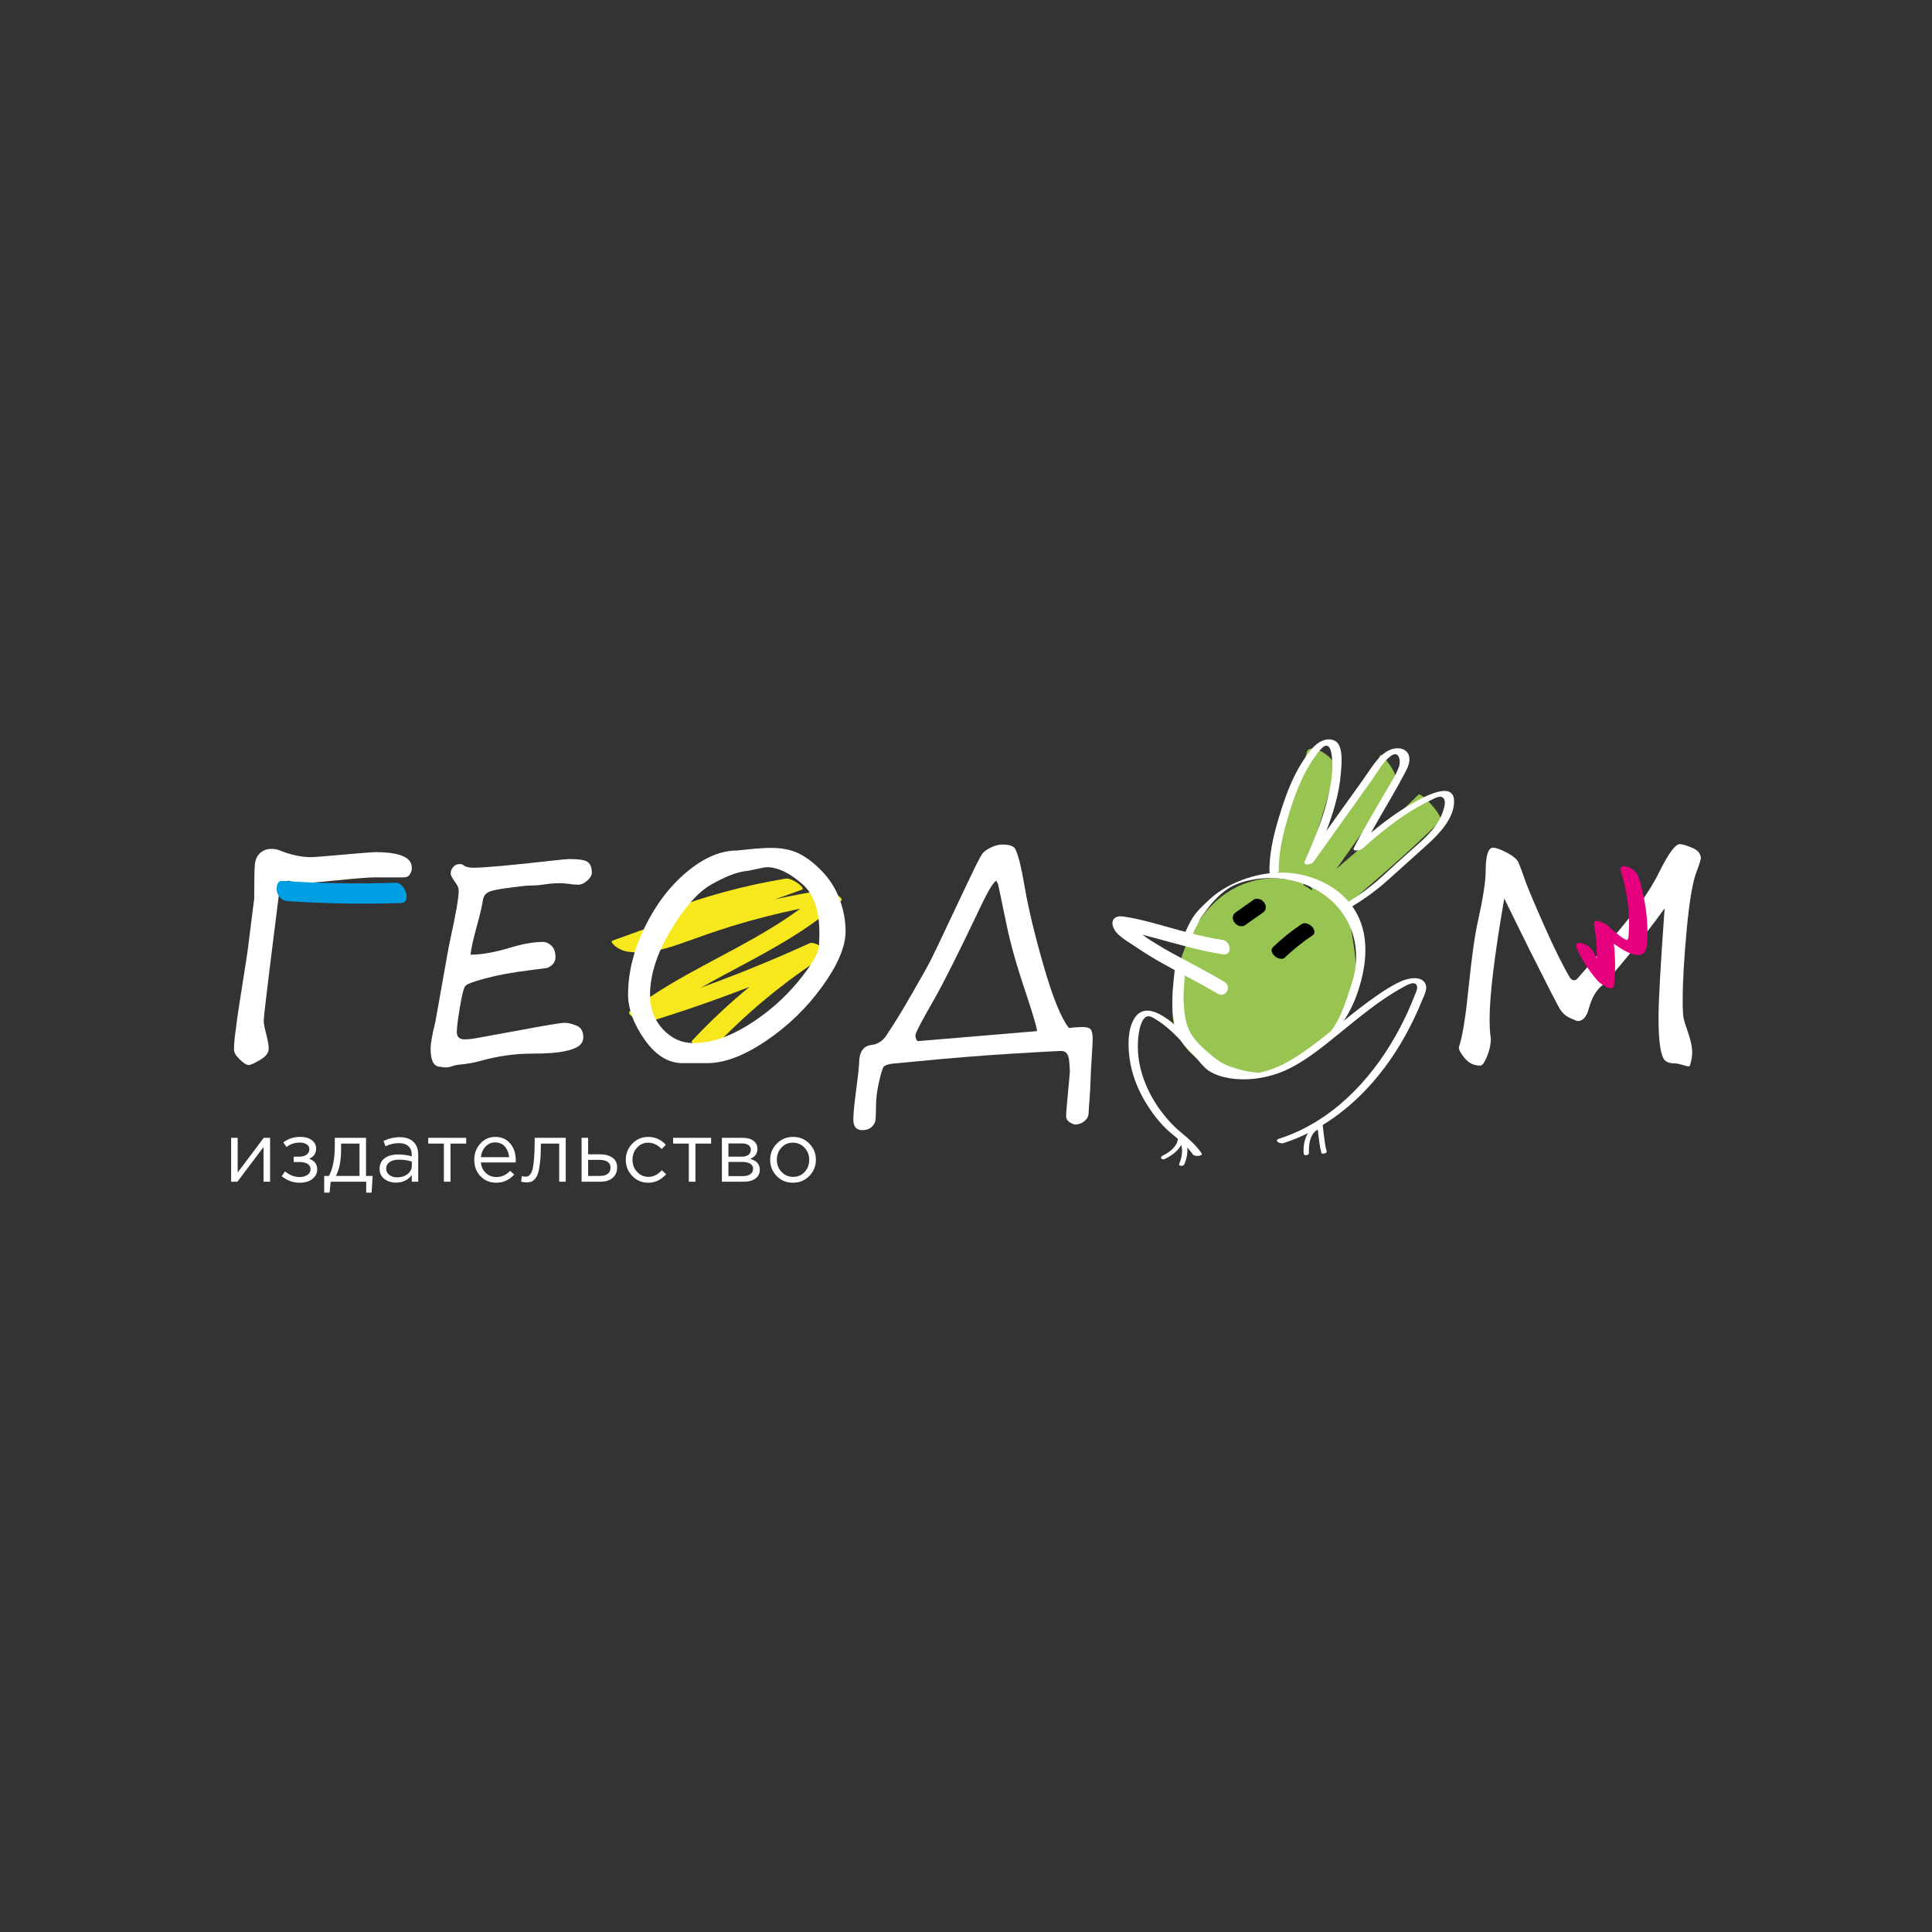 <?xml version="1.0" encoding="UTF-8"?> <svg xmlns="http://www.w3.org/2000/svg" viewBox="0 0 2000.00 2000.00" data-guides="{&quot;vertical&quot;:[],&quot;horizontal&quot;:[]}"><rect x="0" y="0" width="2000.00" height="2000.00" fill="#333333" stroke="none"/><path fill="rgb(246, 232, 29)" stroke="none" fill-opacity="1" stroke-width="1" stroke-opacity="1" color="rgb(51, 51, 51)" class="st0" id="tSvg108fc48ba86" title="Path 1" d="M871 932.1C874.36 929.07 856.15 920.82 853.37 921.26C836.31 923.96 819.34 927.21 802.48 930.94C811.64 927.64 820.8 924.35 829.97 921.05C833.4 919.81 826.84 914.92 826.12 914.43C822.9 912.22 817.25 908.85 813.12 909.54C769.84 916.75 727.46 928.27 686.56 944.17C682.85 945.61 690.51 950.92 691.51 951.54C691.98 951.83 692.52 952.15 693.09 952.48C673.46 959.54 653.84 966.6 634.21 973.67C631.18 974.76 636.24 978.98 636.96 979.54C640.42 982.21 644.85 984.39 649.2 985.05C667.6 987.87 685.37 983.54 702.69 977.51C720.8 971.2 738.72 964.52 757.06 958.89C780.58 951.67 804.45 945.65 828.52 940.59C787.15 971.12 739.25 992.03 695.09 1018.17C680.21 1026.98 665.74 1036.44 652.01 1046.96C647.22 1050.64 666.02 1059.5 670.24 1058.21C705.91 1047.33 741.14 1035.09 775.89 1021.59C754.84 1038.9 734.9 1057.55 716.25 1077.47C713.89 1079.99 731.68 1092.03 736.03 1087.39C771.82 1049.16 812.3 1015.65 856.52 987.61C860.77 984.92 843.12 974.15 838.29 976.36C801.37 993.23 763.77 1008.58 725.62 1022.4C760.36 1002.75 796.55 985.47 829.96 963.55C844.4 954.06 858.17 943.65 871 932.1Z"></path><path fill="#ffffff" stroke="none" fill-opacity="1" stroke-width="1" stroke-opacity="1" color="rgb(51, 51, 51)" id="tSvgb5d3e1114" title="Path 2" d="M239.27 1223.29C239.27 1208.157 239.27 1193.023 239.27 1177.89C241.523 1177.89 243.777 1177.89 246.03 1177.89C246.03 1189.863 246.03 1201.837 246.03 1213.81C255.017 1201.837 264.003 1189.863 272.99 1177.89C275.187 1177.89 277.383 1177.89 279.58 1177.89C279.58 1193.023 279.58 1208.157 279.58 1223.29C277.327 1223.29 275.073 1223.29 272.82 1223.29C272.82 1211.317 272.82 1199.343 272.82 1187.37C263.803 1199.343 254.787 1211.317 245.77 1223.29C243.603 1223.29 241.437 1223.29 239.27 1223.29Z"></path><path fill="#ffffff" stroke="none" fill-opacity="1" stroke-width="1" stroke-opacity="1" color="rgb(51, 51, 51)" id="tSvg1619e3b0fe4" title="Path 3" d="M310.41 1224.35C303.44 1224.35 297.18 1222.09 291.61 1217.59C292.753 1215.92 293.897 1214.25 295.04 1212.58C299.66 1216.5 304.73 1218.46 310.23 1218.46C313.33 1218.46 315.98 1217.74 318.18 1216.31C320.38 1214.88 321.47 1212.9 321.47 1210.38C321.47 1208.04 320.47 1206.21 318.48 1204.89C316.49 1203.57 313.68 1202.91 310.05 1202.91C308.033 1202.91 306.017 1202.91 304 1202.91C304 1201.067 304 1199.223 304 1197.38C306.05 1197.38 308.1 1197.38 310.15 1197.38C313.14 1197.38 315.57 1196.66 317.44 1195.23C319.32 1193.8 320.25 1191.91 320.25 1189.56C320.25 1187.51 319.33 1185.87 317.48 1184.65C315.64 1183.42 313.28 1182.8 310.41 1182.8C305.02 1182.8 300.43 1184.32 296.62 1187.36C295.507 1185.78 294.393 1184.2 293.28 1182.62C298.19 1178.82 304.05 1176.91 310.84 1176.91C315.88 1176.91 319.87 1178.04 322.83 1180.29C325.79 1182.54 327.26 1185.46 327.26 1189.03C327.26 1194.01 324.83 1197.49 319.97 1199.48C325.59 1201.47 328.4 1205.19 328.4 1210.64C328.4 1214.45 326.76 1217.68 323.48 1220.34C320.21 1223.01 315.85 1224.35 310.41 1224.35Z"></path><path fill="#ffffff" stroke="none" fill-opacity="1" stroke-width="1" stroke-opacity="1" color="rgb(51, 51, 51)" id="tSvg62aaac8495" title="Path 4" d="M335.61 1234.62C335.61 1228.853 335.61 1223.087 335.61 1217.32C337.25 1217.32 338.89 1217.32 340.53 1217.32C344.57 1209.89 346.59 1199.37 346.59 1185.79C346.59 1183.153 346.59 1180.517 346.59 1177.88C357.363 1177.88 368.137 1177.88 378.91 1177.88C378.91 1191.023 378.91 1204.167 378.91 1217.31C381.193 1217.31 383.477 1217.31 385.76 1217.31C385.41 1223.077 385.06 1228.843 384.71 1234.61C382.837 1234.61 380.963 1234.61 379.09 1234.61C379.09 1230.833 379.09 1227.057 379.09 1223.28C366.853 1223.28 354.617 1223.28 342.38 1223.28C341.97 1227.057 341.56 1230.833 341.15 1234.61C339.303 1234.61 337.457 1234.61 335.61 1234.62ZM347.73 1217.32C355.87 1217.32 364.01 1217.32 372.15 1217.32C372.15 1206.167 372.15 1195.013 372.15 1183.86C365.797 1183.86 359.443 1183.86 353.09 1183.86C353.09 1185.967 353.09 1188.073 353.09 1190.18C353.09 1201.6 351.3 1210.64 347.73 1217.32Z"></path><path fill="#ffffff" stroke="none" fill-opacity="1" stroke-width="1" stroke-opacity="1" color="rgb(51, 51, 51)" id="tSvg665415670d" title="Path 5" d="M409.91 1224.25C405.29 1224.25 401.3 1222.99 397.97 1220.48C394.63 1217.96 392.96 1214.45 392.96 1209.94C392.96 1205.2 394.71 1201.54 398.23 1198.96C401.74 1196.39 406.46 1195.1 412.37 1195.1C417.06 1195.1 421.68 1195.75 426.25 1197.03C426.25 1196.563 426.25 1196.097 426.25 1195.63C426.25 1191.65 425.08 1188.61 422.74 1186.5C420.4 1184.4 417.09 1183.34 412.82 1183.34C408.37 1183.34 403.77 1184.42 399.03 1186.59C398.357 1184.743 397.683 1182.897 397.01 1181.05C402.63 1178.48 408.13 1177.19 413.52 1177.19C419.96 1177.19 424.85 1178.86 428.19 1182.2C431.35 1185.36 432.93 1189.81 432.93 1195.55C432.93 1204.8 432.93 1214.05 432.93 1223.3C430.707 1223.3 428.483 1223.3 426.26 1223.3C426.26 1221.047 426.26 1218.793 426.26 1216.54C422.2 1221.68 416.76 1224.25 409.91 1224.25ZM411.22 1218.81C415.44 1218.81 419.01 1217.67 421.93 1215.39C424.86 1213.11 426.32 1210.18 426.32 1206.61C426.32 1205.207 426.32 1203.803 426.32 1202.4C421.87 1201.11 417.45 1200.47 413.06 1200.47C408.9 1200.47 405.65 1201.3 403.31 1202.97C400.97 1204.64 399.8 1206.91 399.8 1209.78C399.8 1212.53 400.9 1214.72 403.09 1216.37C405.3 1217.99 408 1218.81 411.22 1218.81Z"></path><path fill="#ffffff" stroke="none" fill-opacity="1" stroke-width="1" stroke-opacity="1" color="rgb(51, 51, 51)" id="tSvg159c7beb619" title="Path 6" d="M459.52 1223.29C459.52 1210.147 459.52 1197.003 459.52 1183.86C454.103 1183.86 448.687 1183.86 443.27 1183.86C443.27 1181.87 443.27 1179.88 443.27 1177.89C456.383 1177.89 469.497 1177.89 482.61 1177.89C482.61 1179.88 482.61 1181.87 482.61 1183.86C477.193 1183.86 471.777 1183.86 466.36 1183.86C466.36 1197.003 466.36 1210.147 466.36 1223.29C464.08 1223.29 461.8 1223.29 459.52 1223.29Z"></path><path fill="#ffffff" stroke="none" fill-opacity="1" stroke-width="1" stroke-opacity="1" color="rgb(51, 51, 51)" id="tSvg1306bada6af" title="Path 7" d="M513.62 1224.35C507.24 1224.35 501.87 1222.14 497.51 1217.72C493.15 1213.3 490.97 1207.61 490.97 1200.64C490.97 1194.02 493.05 1188.42 497.21 1183.82C501.36 1179.23 506.55 1176.93 512.75 1176.93C519.25 1176.93 524.4 1179.22 528.21 1183.78C532.02 1188.35 533.92 1194.09 533.92 1201C533.92 1201.88 533.89 1202.67 533.83 1203.37C521.827 1203.37 509.823 1203.37 497.82 1203.37C498.29 1208 500.03 1211.67 503.05 1214.39C506.07 1217.11 509.65 1218.47 513.81 1218.47C519.26 1218.47 524.03 1216.33 528.13 1212.06C529.533 1213.32 530.937 1214.58 532.34 1215.84C527.23 1221.51 521 1224.35 513.62 1224.35ZM497.81 1197.91C507.557 1197.91 517.303 1197.91 527.05 1197.91C526.64 1193.52 525.19 1189.87 522.7 1186.97C520.21 1184.07 516.83 1182.62 512.56 1182.62C508.7 1182.62 505.39 1184.05 502.64 1186.92C499.89 1189.8 498.28 1193.46 497.81 1197.91Z"></path><path fill="#ffffff" stroke="none" fill-opacity="1" stroke-width="1" stroke-opacity="1" color="rgb(51, 51, 51)" id="tSvg7f5ea683c9" title="Path 8" d="M544.89 1223.99C543.14 1223.99 541.32 1223.76 539.45 1223.29C539.713 1221.357 539.977 1219.423 540.24 1217.49C541.58 1217.9 542.66 1218.1 543.49 1218.1C544.78 1218.1 545.83 1217.94 546.65 1217.62C547.47 1217.3 548.36 1216.45 549.33 1215.07C550.29 1213.7 551.04 1211.75 551.57 1209.23C552.1 1206.71 552.55 1203.14 552.93 1198.52C553.31 1193.9 553.5 1188.28 553.5 1181.66C553.5 1180.4 553.5 1179.14 553.5 1177.88C564.213 1177.88 574.927 1177.88 585.64 1177.88C585.64 1193.013 585.64 1208.147 585.64 1223.28C583.387 1223.28 581.133 1223.28 578.88 1223.28C578.88 1210.137 578.88 1196.993 578.88 1183.85C572.557 1183.85 566.233 1183.85 559.91 1183.85C559.91 1184.2 559.91 1184.55 559.91 1184.9C559.91 1191.81 559.65 1197.69 559.12 1202.56C558.59 1207.42 557.94 1211.22 557.14 1213.97C556.35 1216.72 555.25 1218.86 553.85 1220.38C552.45 1221.91 551.08 1222.88 549.77 1223.32C548.44 1223.78 546.82 1223.99 544.89 1223.99Z"></path><path fill="#ffffff" stroke="none" fill-opacity="1" stroke-width="1" stroke-opacity="1" color="rgb(51, 51, 51)" id="tSvge3c898bd89" title="Path 9" d="M602.06 1223.29C602.06 1208.157 602.06 1193.023 602.06 1177.89C604.313 1177.89 606.567 1177.89 608.82 1177.89C608.82 1183.57 608.82 1189.25 608.82 1194.93C612.86 1194.93 616.9 1194.93 620.94 1194.93C626.21 1194.93 630.51 1196.06 633.85 1198.31C637.19 1200.57 638.86 1203.98 638.86 1208.54C638.86 1213.05 637.31 1216.64 634.21 1219.3C631.11 1221.97 626.95 1223.3 621.74 1223.3C615.18 1223.3 608.62 1223.3 602.06 1223.29ZM608.82 1217.32C612.92 1217.32 617.02 1217.32 621.12 1217.32C624.57 1217.32 627.25 1216.59 629.15 1215.12C631.05 1213.66 632 1211.52 632 1208.71C632 1206.13 631.02 1204.16 629.06 1202.78C627.1 1201.41 624.36 1200.72 620.85 1200.72C616.84 1200.72 612.83 1200.72 608.82 1200.72C608.82 1206.253 608.82 1211.787 608.82 1217.32Z"></path><path fill="#ffffff" stroke="none" fill-opacity="1" stroke-width="1" stroke-opacity="1" color="rgb(51, 51, 51)" id="tSvg110e620762c" title="Path 10" d="M671.08 1224.35C664.52 1224.35 659 1222.02 654.53 1217.37C650.05 1212.71 647.81 1207.14 647.81 1200.64C647.81 1194.14 650.05 1188.56 654.53 1183.91C659.01 1179.26 664.52 1176.93 671.08 1176.93C678.1 1176.93 684.16 1179.63 689.26 1185.01C687.827 1186.53 686.393 1188.05 684.96 1189.57C680.75 1185.12 676.09 1182.9 671 1182.9C666.44 1182.9 662.58 1184.61 659.45 1188.04C656.32 1191.46 654.75 1195.66 654.75 1200.64C654.75 1205.55 656.34 1209.73 659.54 1213.15C662.73 1216.57 666.7 1218.29 671.44 1218.29C676.3 1218.29 680.87 1216 685.14 1211.44C686.633 1212.817 688.127 1214.193 689.62 1215.57C684.35 1221.42 678.17 1224.35 671.08 1224.35Z"></path><path fill="#ffffff" stroke="none" fill-opacity="1" stroke-width="1" stroke-opacity="1" color="rgb(51, 51, 51)" id="tSvgde057f20ae" title="Path 11" d="M713.06 1223.29C713.06 1210.147 713.06 1197.003 713.06 1183.86C707.643 1183.86 702.227 1183.86 696.81 1183.86C696.81 1181.87 696.81 1179.88 696.81 1177.89C709.923 1177.89 723.037 1177.89 736.15 1177.89C736.15 1179.88 736.15 1181.87 736.15 1183.86C730.733 1183.86 725.317 1183.86 719.9 1183.86C719.9 1197.003 719.9 1210.147 719.9 1223.29C717.62 1223.29 715.34 1223.29 713.06 1223.29Z"></path><path fill="#ffffff" stroke="none" fill-opacity="1" stroke-width="1" stroke-opacity="1" color="rgb(51, 51, 51)" id="tSvg13009d9279b" title="Path 12" d="M747.31 1223.29C747.31 1208.157 747.31 1193.023 747.31 1177.89C754.63 1177.89 761.95 1177.89 769.27 1177.89C773.78 1177.89 777.38 1178.91 780.07 1180.96C782.76 1183.01 784.11 1185.76 784.11 1189.22C784.11 1194.08 781.59 1197.56 776.56 1199.67C783.23 1201.49 786.57 1205.23 786.57 1210.91C786.57 1214.71 785.07 1217.73 782.09 1219.96C779.1 1222.19 775.09 1223.3 770.06 1223.3C762.477 1223.3 754.893 1223.3 747.31 1223.29ZM754.07 1197.38C758.723 1197.38 763.377 1197.38 768.03 1197.38C770.84 1197.38 773.08 1196.75 774.75 1195.49C776.42 1194.23 777.25 1192.43 777.25 1190.09C777.25 1188.16 776.46 1186.61 774.88 1185.44C773.3 1184.27 771.08 1183.69 768.21 1183.69C763.497 1183.69 758.783 1183.69 754.07 1183.69C754.07 1188.253 754.07 1192.817 754.07 1197.38ZM754.07 1217.49C759.107 1217.49 764.143 1217.49 769.18 1217.49C772.4 1217.49 774.95 1216.82 776.82 1215.47C778.69 1214.13 779.63 1212.25 779.63 1209.85C779.63 1207.62 778.65 1205.9 776.69 1204.67C774.73 1203.44 771.93 1202.82 768.3 1202.82C763.557 1202.82 758.813 1202.82 754.07 1202.82C754.07 1207.71 754.07 1212.6 754.07 1217.49Z"></path><path fill="#ffffff" stroke="none" fill-opacity="1" stroke-width="1" stroke-opacity="1" color="rgb(51, 51, 51)" id="tSvg286aa5eeaa" title="Path 13" d="M837.77 1217.36C833.21 1222.01 827.55 1224.34 820.82 1224.34C814.09 1224.34 808.48 1222.03 804 1217.4C799.52 1212.78 797.28 1207.19 797.28 1200.63C797.28 1194.13 799.55 1188.55 804.09 1183.9C808.63 1179.25 814.26 1176.92 820.99 1176.92C827.72 1176.92 833.34 1179.24 837.85 1183.86C842.36 1188.48 844.61 1194.08 844.61 1200.63C844.62 1207.13 842.34 1212.71 837.77 1217.36ZM820.99 1218.29C825.85 1218.29 829.85 1216.59 832.98 1213.19C836.11 1209.8 837.68 1205.61 837.68 1200.63C837.68 1195.71 836.05 1191.52 832.8 1188.07C829.55 1184.62 825.56 1182.89 820.81 1182.89C815.95 1182.89 811.97 1184.6 808.86 1188.03C805.76 1191.45 804.21 1195.65 804.21 1200.63C804.21 1205.54 805.82 1209.72 809.04 1213.14C812.27 1216.57 816.25 1218.29 820.99 1218.29Z"></path><path fill="rgb(152, 196, 81)" stroke="none" fill-opacity="1" stroke-width="1" stroke-opacity="1" color="rgb(51, 51, 51)" class="st1" id="tSvg1877518ba2" title="Path 14" d="M1468.37 822.61C1441.25 849.52 1412.51 874.59 1383.5 899.39C1391.61 887.92 1399.71 876.45 1407.89 865.03C1420.11 847.96 1437.93 831.02 1445.68 811.47C1449.04 802.98 1430.03 778.42 1428.71 781.74C1421.34 800.36 1402.69 818.86 1390.92 835.3C1379.74 850.92 1368.68 866.64 1357.56 882.3C1365.13 853.41 1375.47 825.27 1382.46 796.17C1385.04 785.44 1355.6 766.62 1352.63 778.99C1343.2 818.26 1327.64 855.77 1321.06 895.73C1320.32 900.24 1324.8 905.9 1330.49 910.24C1324.68 909.25 1318.91 908.93 1313.71 909.3C1262.85 912.91 1231.77 955.44 1220.06 1001.7C1214.81 1022.44 1209.51 1047.85 1217.78 1068.2C1225.68 1087.63 1244.41 1103.16 1263.97 1109.86C1302.71 1123.13 1351.64 1099.57 1376.79 1069.86C1387.7 1056.97 1398.61 1043.69 1402.03 1026.71C1406.71 1003.5 1401.51 980.73 1398.05 957.82C1397 950.88 1394.2 945.03 1390.23 940.18C1424.62 910.91 1458.95 881.64 1491.04 849.81C1495.15 845.73 1471.33 819.67 1468.37 822.61ZM1350.9 912.91C1351.08 911.79 1351.34 910.69 1351.54 909.57C1353.59 913.61 1356.18 917.62 1358.62 920.59C1358.28 920.88 1357.93 921.18 1357.59 921.47C1354.96 919.41 1352.09 917.59 1349 916.07C1349.98 915.43 1350.65 914.4 1350.9 912.91Z"></path><path fill="#ffffff" stroke="none" fill-opacity="1" stroke-width="1" stroke-opacity="1" color="rgb(51, 51, 51)" id="tSvg68a87c2882" title="Path 15" d="M1381.47 920.24C1364.67 908.46 1342.08 901.68 1318.05 903.62C1293.98 905.56 1268.3 915.93 1252.08 931.06C1237.64 944.53 1234.76 947.92 1227.63 963.69C1225.82 967.69 1223.82 971.06 1222.92 975.33C1223.98 975.55 1225 975.88 1225.87 976.44C1227.32 977.37 1229.01 978.04 1230.78 978.61C1231.44 978.53 1232.1 978.42 1232.76 978.35C1233.46 974.48 1234.23 970.61 1235.08 966.75C1235.94 962.8 1238.36 959.73 1240.15 956.05C1244.11 947.93 1241.22 952.88 1246.83 944.99C1252.95 936.37 1260.43 927.48 1269.98 920.79C1277.83 915.29 1287.53 912.26 1297.43 910.52C1320.31 906.51 1342.92 910.51 1360.87 920.15C1399.27 940.77 1411.47 981.26 1399.36 1017.93C1393.32 1036.21 1387.14 1059.81 1371.23 1074.65C1356.42 1088.45 1337.19 1101.8 1316.03 1108.89C1303.68 1113.03 1284.33 1108.07 1272.76 1103.84C1262.46 1100.07 1254.74 1093.24 1247.46 1086.7C1241.49 1081.34 1235.95 1075.59 1232.27 1068.97C1228.81 1062.75 1227.17 1055.95 1226.29 1049.06C1225.72 1044.63 1225.44 1040.16 1225.24 1035.68C1224.93 1028.15 1226.57 1008.44 1227.31 1000.84C1226.39 1000.71 1225.48 1000.56 1224.57 1000.41C1222.36 1000.86 1220.16 1001.43 1217.97 1002.17C1217.37 1002.37 1216.79 1002.53 1216.21 1002.66C1215.79 1006.38 1214.16 1022.22 1213.93 1025.93C1213.62 1031.04 1213.53 1036.13 1213.74 1041.2C1214.14 1049.91 1214.71 1058.76 1217.5 1067.06C1219.81 1073.94 1223.93 1080.1 1229.2 1085.69C1235.92 1092.81 1243.79 1100 1252.85 1105.34C1263.03 1111.35 1275.65 1112.92 1289.2 1112.08C1302.64 1111.24 1321.48 1110.4 1333.46 1104.42C1344.61 1098.86 1354.73 1091.46 1364.52 1084.44C1383.63 1070.75 1397.26 1050.55 1404.77 1029.24C1419.07 988.72 1418.44 946.17 1381.47 920.24Z"></path><path fill="#ffffff" stroke="none" fill-opacity="1" stroke-width="1" stroke-opacity="1" color="rgb(51, 51, 51)" id="tSvg18a6658e58b" title="Path 16" d="M1265.98 987.91C1275.87 989.41 1274.58 974.39 1265.68 973.04C1245.43 969.97 1226.1 964.49 1206.43 958.99C1192.94 955.22 1179.22 951.3 1165.35 949.16C1162.24 948.68 1158.34 947.98 1155.4 949.48C1148.35 953.06 1152.44 962.03 1156.5 966.18C1162.44 972.25 1170.84 976.77 1177.82 981.55C1185.83 987.03 1194.14 992.06 1202.59 996.84C1221.7 1007.64 1241.44 1017.27 1260.29 1028.54C1268.98 1033.73 1275.66 1021.25 1267.34 1016.28C1249.59 1005.66 1231.05 996.5 1212.98 986.45C1203.96 981.43 1195.07 976.17 1186.51 970.4C1185.17 969.5 1183.86 968.56 1182.55 967.64C1187.01 968.74 1191.46 969.91 1195.89 971.1C1219.22 977.38 1242.03 984.28 1265.98 987.91Z"></path><path fill="#ffffff" stroke="none" fill-opacity="1" stroke-width="1" stroke-opacity="1" color="rgb(51, 51, 51)" id="tSvg4ae65a946b" title="Path 17" d="M1461.78 831.86C1446.66 840.49 1432.66 850.9 1419.27 862.02C1426.14 849.68 1433.34 837.53 1440.4 825.3C1445.42 816.6 1450.37 807.84 1455.01 798.92C1457.52 794.09 1459.86 788.74 1458.74 783.15C1457.55 777.19 1452.12 774.45 1446.41 774.6C1439.22 774.79 1432.92 778.92 1428.13 784C1421.79 790.73 1416.84 798.93 1411.49 806.43C1405.29 815.12 1399.1 823.81 1392.9 832.51C1386.23 841.87 1379.56 851.23 1372.88 860.59C1376.48 851.23 1379.75 841.76 1382.37 832.07C1385.18 821.66 1387.25 811.02 1388.07 800.25C1388.71 791.82 1389.99 780.22 1386.54 772.22C1383.52 765.22 1375.77 764.04 1369.22 766.66C1361.19 769.87 1355.85 777.49 1351.09 784.34C1339.99 800.31 1332.67 818.59 1326.78 837.02C1319.92 858.46 1313.93 879.8 1314.13 902.49C1314.17 906.88 1323.83 905.01 1323.79 901.45C1323.64 884.33 1326.97 868.49 1331.61 852.11C1336.27 835.67 1341.46 819.28 1349.01 803.91C1352.53 796.75 1356.55 789.84 1361.19 783.35C1363.6 779.98 1366.1 776.41 1369.27 773.7C1374.05 769.61 1376.93 773.44 1377.93 778.24C1381.5 795.39 1377.39 815.49 1372.97 832.11C1367.5 852.71 1359.08 872.34 1350.6 891.84C1348.48 896.72 1357.86 894.87 1359.64 892.36C1372.89 873.78 1386.13 855.19 1399.38 836.61C1406.22 827.02 1413.05 817.43 1419.89 807.84C1425.73 799.65 1431.16 789.37 1439.13 783.05C1448 776 1450.54 787.04 1448.18 793.78C1444.97 802.95 1438.78 811.81 1433.98 820.22C1423.1 839.26 1411.66 857.98 1401.62 877.49C1399.19 882.21 1408.37 880.27 1410.06 878.77C1424.48 865.88 1439.37 853.45 1455.57 842.83C1463.58 837.58 1471.87 832.78 1480.53 828.67C1483.86 827.09 1490.47 822.77 1493.89 825.88C1497.21 828.89 1495.23 835.21 1494.15 838.82C1489.47 854.38 1477.11 865.93 1465.23 876.29C1453.29 886.69 1441.69 897.4 1429.99 908.05C1417.69 919.25 1404.29 928.57 1390.07 937.18C1388.35 938.22 1387.68 940.03 1389.34 941.37C1391.08 942.77 1394.58 941.56 1396.18 940.58C1410.63 931.82 1424.3 922.3 1436.85 910.96C1450.54 898.58 1464.37 886.34 1478.02 873.92C1490.07 862.96 1505.41 846.98 1505.29 829.39C1505.11 806.46 1470.13 827.09 1461.78 831.86Z"></path><path fill="rgb(0, 0, 0)" stroke="none" fill-opacity="1" stroke-width="1" stroke-opacity="1" color="rgb(51, 51, 51)" id="tSvg4f24f65ea8" title="Path 18" d="M1297.89 931.31C1291.68 935.67 1285.48 940.03 1279.27 944.39C1277.64 945.53 1276.51 947 1276.23 949.02C1275.97 950.91 1276.59 953.25 1277.73 954.77C1279.02 956.49 1280.82 958.02 1282.96 958.51C1284.78 958.92 1287.03 959.03 1288.64 957.9C1294.85 953.54 1301.05 949.18 1307.26 944.82C1308.89 943.68 1310.02 942.21 1310.3 940.19C1310.56 938.3 1309.94 935.96 1308.8 934.44C1307.51 932.72 1305.71 931.19 1303.57 930.7C1301.74 930.28 1299.49 930.18 1297.89 931.31C1297.89 931.31 1297.89 931.31 1297.89 931.31Z"></path><path fill="rgb(0, 0, 0)" stroke="none" fill-opacity="1" stroke-width="1" stroke-opacity="1" color="rgb(51, 51, 51)" id="tSvg130c8cbd868" title="Path 19" d="M1347.46 956.62C1337.02 963.59 1327.21 971.46 1318.14 980.13C1316.89 981.33 1316.19 982.36 1316.35 984.19C1316.51 985.96 1317.7 987.95 1318.95 989.15C1320.49 990.61 1322.42 991.92 1324.54 992.31C1326.04 992.59 1328.38 992.86 1329.6 991.69C1338.67 983.02 1348.48 975.15 1358.92 968.18C1362.19 966 1360.4 961.35 1358.1 959.16C1355.58 956.75 1350.85 954.36 1347.46 956.62C1347.46 956.62 1347.46 956.62 1347.46 956.62Z"></path><path fill="#ffffff" stroke="none" fill-opacity="1" stroke-width="1" stroke-opacity="1" color="rgb(51, 51, 51)" id="tSvg108f7b4fd24" title="Path 20" d="M1475.91 1019.25C1472.38 1009.4 1457.45 1012.61 1450.47 1015.77C1438.13 1021.36 1426.58 1029.57 1415.67 1037.55C1392.49 1054.49 1371.34 1074.1 1347.57 1090.25C1331.21 1101.36 1315.67 1109.34 1295.86 1111.64C1283.74 1113.04 1269.81 1112.23 1259.19 1105.53C1254.72 1102.71 1251.21 1098 1247.68 1094.06C1242.71 1088.52 1237.89 1082.86 1232.85 1077.37C1222.05 1065.61 1188.22 1029.8 1173.8 1055.05C1167.09 1066.81 1167.6 1083.72 1169.47 1096.65C1171.69 1111.91 1177.28 1126.55 1185.13 1139.79C1192.09 1151.54 1200.86 1163.33 1211.3 1172.22C1213.94 1174.47 1216.65 1176.68 1219.32 1178.93C1219.13 1180.66 1218.74 1182.25 1217.91 1183.91C1216.98 1185.76 1215.62 1187.52 1213.94 1189.22C1213.87 1189.29 1213.59 1189.56 1213.57 1189.58C1213.42 1189.72 1213.27 1189.86 1213.11 1190C1212.68 1190.39 1212.23 1190.77 1211.78 1191.14C1210.98 1191.79 1210.15 1192.41 1209.31 1193C1208.92 1193.27 1208.52 1193.54 1208.12 1193.79C1207.98 1193.88 1207.84 1193.97 1207.7 1194.06C1207.62 1194.11 1207.53 1194.16 1207.45 1194.21C1206.8 1194.6 1206.13 1194.98 1205.46 1195.34C1204.78 1195.7 1204.09 1196.06 1203.38 1196.36C1202.33 1196.81 1201.34 1198.18 1202.12 1199.27C1202.95 1200.43 1204.72 1200.21 1205.84 1199.73C1208.17 1198.73 1210.38 1197.37 1212.48 1195.96C1216.55 1193.22 1220.26 1189.75 1222.7 1185.44C1222.74 1185.36 1222.78 1185.27 1222.82 1185.19C1224.64 1191.48 1223.21 1198.96 1220.81 1204.57C1219.56 1207.49 1225.05 1207.6 1226.05 1205.28C1228.22 1200.19 1229.59 1193.86 1229.05 1187.95C1231.12 1190.15 1233.06 1192.46 1234.78 1194.98C1236.68 1197.77 1245.83 1196.73 1243.89 1193.88C1238.33 1185.73 1230.8 1179.03 1223.2 1172.83C1215.94 1166.9 1209.56 1160.17 1203.79 1152.75C1187.75 1132.14 1176.89 1106.18 1177.96 1079.75C1178.21 1073.45 1178.88 1066.67 1181.02 1060.71C1181.89 1058.29 1183.03 1055.67 1184.85 1053.81C1188.43 1050.13 1192.63 1052.86 1196.31 1055.11C1207.57 1061.96 1217.01 1071.31 1225.83 1081.01C1229.87 1085.46 1233.8 1090.01 1237.79 1094.51C1241.69 1098.9 1245.78 1104.58 1250.62 1107.98C1258.71 1113.65 1269.71 1116.13 1279.37 1116.98C1296.18 1118.47 1314.41 1115.19 1329.89 1108.38C1350.75 1099.19 1369.47 1083.49 1387.07 1069.29C1408.04 1052.37 1428.73 1034.78 1452.55 1021.9C1456.18 1019.94 1465.6 1014.15 1466.97 1021.31C1467.5 1024.06 1465.56 1027.68 1464.59 1030.19C1463.39 1033.27 1462.14 1036.34 1460.85 1039.39C1456.09 1050.64 1450.7 1061.63 1444.7 1072.26C1417.83 1119.87 1377.14 1161.83 1324.06 1178.82C1318.21 1180.69 1325.15 1184.47 1328.69 1183.34C1337.49 1180.52 1345.95 1177.04 1354.1 1173.01C1350.63 1178.31 1349.38 1185.1 1349.46 1191.48C1349.47 1192.5 1349.52 1193.52 1349.62 1194.53C1349.76 1195.89 1351.92 1196 1352.87 1195.75C1354.15 1195.41 1355.21 1194.46 1355.07 1193.07C1355.07 1193.06 1355.07 1193.05 1355.07 1193.04C1355.06 1192.98 1355.06 1192.92 1355.05 1192.87C1355.06 1192.95 1355.06 1192.98 1355.06 1193.03C1355.05 1192.95 1355.05 1192.85 1355.04 1192.73C1355 1192 1354.98 1191.26 1354.98 1190.53C1354.98 1188.22 1355.15 1185.91 1355.52 1183.63C1355.97 1180.89 1356.71 1178.29 1357.97 1175.79C1359.21 1173.33 1361.17 1171.1 1363.28 1169.9C1363.58 1169.73 1363.88 1169.48 1364.14 1169.21C1364.4 1171.44 1364.63 1173.68 1364.92 1175.91C1365.67 1181.77 1366.26 1187.88 1367.98 1193.55C1368.49 1195.24 1373.93 1193.74 1373.43 1192.09C1371.72 1186.42 1371.13 1180.31 1370.37 1174.45C1369.95 1171.18 1369.58 1167.91 1369.23 1164.63C1400.02 1145.81 1425.54 1118.77 1445.12 1088.17C1452.01 1077.4 1458.21 1066.18 1463.73 1054.64C1466.6 1048.65 1469.28 1042.56 1471.78 1036.41C1473.75 1031.51 1477.82 1024.59 1475.91 1019.25Z"></path><path fill="rgb(0, 0, 0)" stroke="none" fill-opacity="1" stroke-width="1" stroke-opacity="1" color="rgb(51, 51, 51)" id="tSvg1170291e8bd" title="Path 21" d="M1355.05 1193.03C1355.05 1193.03 1355.05 1193.03 1355.05 1193.03C1355.06 1193.15 1355.06 1193.16 1355.05 1192.99C1355.05 1192.99 1355.05 1193 1355.05 1193C1355.05 1193.01 1355.05 1193.02 1355.05 1193.03Z"></path><path fill="#ffffff" stroke="none" fill-opacity="1" stroke-width="1" stroke-opacity="1" color="rgb(51, 51, 51)" id="tSvg1048df282ba" title="Path 22" d="M426.26 899.68C426.26 901.08 425.62 902.87 424.36 905.02C423.09 907.18 420.96 908.25 417.97 908.25C407.903 908.25 397.837 908.25 387.77 908.25C382.25 908.25 369.6 909.24 349.85 911.2C330.09 913.26 316.65 914.29 309.53 914.29C305.877 913.447 302.223 912.603 298.57 911.76C296.88 911.76 295.03 912.49 293.02 913.94C291.01 915.39 289.91 916.77 289.72 918.08C286.067 947.343 282.413 976.607 278.76 1005.87C274.92 1036.68 273 1053.82 273 1057.28C273 1059.53 273.89 1064.02 275.67 1070.77C277.36 1077.61 278.19 1082.52 278.19 1085.52C278.19 1089.82 275.19 1093.74 269.2 1097.25C263.21 1100.76 259.28 1102.52 257.4 1102.52C255.25 1102.52 252.18 1100.6 248.2 1096.76C244.22 1092.92 242.23 1089.55 242.23 1086.65C242.23 1080.84 242.89 1073.58 244.2 1064.87C244.57 1062.44 244.95 1059.44 245.32 1055.88C245.32 1055.04 248.08 1037.1 253.61 1002.08C255.58 989.63 256.56 983.12 256.56 982.56C258.76 965.093 260.96 947.627 263.16 930.16C263.16 912.47 263.37 900.92 263.79 895.54C264.21 890.16 266.02 886.01 269.2 883.11C272.39 880.21 276.32 878.76 281 878.76C283.9 878.76 286.48 879.18 288.73 880.02C300.62 884.89 311.77 887.32 322.16 887.32C325.25 887.32 341.41 886.01 370.62 883.39C380.73 882.55 386.63 882.13 388.31 882.13C413.59 882.13 426.24 887.42 426.24 898C426.24 898.56 426.24 899.12 426.24 899.68C426.247 899.68 426.253 899.68 426.26 899.68"></path><path fill="#ffffff" stroke="none" fill-opacity="1" stroke-width="1" stroke-opacity="1" color="rgb(51, 51, 51)" id="tSvg46583dc407" title="Path 23" d="M612.66 903.47C612.66 906.09 611.09 908.8 607.95 911.61C604.81 914.42 601.7 915.83 598.61 915.83C595.24 915.83 591.96 915.54 588.78 914.98C585.59 914.51 582.46 914.28 579.37 914.28C574.69 914.28 569.77 914.66 564.62 915.4C559.47 916.24 554.69 916.66 550.29 916.66C547.2 916.66 543.78 916.9 540.03 917.36C536.29 917.92 532.31 918.44 528.09 918.9C517.04 920.21 509.73 921.67 506.18 923.26C502.62 924.85 500.51 927.75 499.86 931.97C499.01 937.59 497.37 944.85 494.94 953.74C489.88 972.01 487.31 983.52 487.21 988.3C498.92 988.3 513.38 985.63 530.62 980.29C542.61 976.83 553.14 975.09 562.23 975.09C565.23 975.09 568.1 976.4 570.87 979.02C573.63 981.64 575.01 985.58 575.01 990.82C575.01 995.97 572.11 999.72 566.3 1002.06C560.87 1002.763 555.44 1003.467 550.01 1004.17C531.37 1006.42 515.52 1009.3 502.46 1012.81C489.39 1016.32 482.39 1019.06 481.46 1021.03C479.96 1022.91 478.16 1030.18 476.05 1042.87C473.94 1055.56 472.89 1064.01 472.89 1068.22C472.89 1073.37 475.56 1075.95 480.89 1075.95C485.19 1075.95 490.53 1075.29 496.9 1073.98C510.247 1071.547 523.593 1069.113 536.94 1066.68C564.84 1061.44 580.71 1058.81 584.56 1058.81C587.93 1058.81 591.98 1059.77 596.71 1061.69C601.44 1063.61 603.81 1067.61 603.81 1073.7C603.81 1077.44 602.24 1080.49 599.1 1082.83C595.96 1085.17 590.67 1087.07 583.22 1088.52C575.78 1089.97 564.98 1090.7 550.84 1090.7C533.05 1090.7 515.16 1093.23 497.18 1098.29C491 1100.07 483.46 1101.38 474.57 1102.22C472.41 1102.41 470.21 1102.92 467.97 1103.76C465.72 1104.61 463.24 1105.03 460.53 1105.03C458.37 1104.65 456.45 1104.37 454.77 1104.19C448.78 1103.72 445.78 1097.5 445.78 1085.51C445.78 1080.17 447.42 1070.95 450.69 1057.84C454.81 1034.663 458.93 1011.487 463.05 988.31C463.8 983.81 464.78 978.76 466 973.14C471.9 946.17 474.85 929.27 474.85 922.43C474.85 919.72 473.92 917.04 472.04 914.42C468.39 909.55 466.56 906.18 466.56 904.31C466.56 901.88 467.4 899.63 469.09 897.57C470.78 895.51 473.11 894.48 476.11 894.48C477.51 894.48 478.5 894.71 479.06 895.18C481.4 897.24 485 898.27 489.87 898.27C501.2 898.27 528.78 895.79 572.6 890.82C582.15 889.79 587.82 889.28 589.6 889.28C599.34 889.28 605.61 890.31 608.42 892.37C611.23 894.43 612.63 898.04 612.63 903.18C612.63 903.277 612.63 903.373 612.63 903.47C612.64 903.47 612.65 903.47 612.66 903.47"></path><path fill="#ffffff" stroke="none" fill-opacity="1" stroke-width="1" stroke-opacity="1" color="rgb(51, 51, 51)" id="tSvg553e6c3d5a" title="Path 24" d="M732.21 1100.55C723.64 1100.55 715.07 1100.55 706.5 1100.55C691.8 1100.55 678.73 1092.45 667.31 1076.25C655.89 1060.05 650.18 1044.46 650.18 1029.48C650.18 1007.1 655.82 984.13 667.11 960.58C678.39 937.03 692.93 917.78 710.72 902.84C728.51 887.91 745.93 880.44 762.97 880.44C763.16 880.44 767.53 879.99 776.11 879.1C784.68 878.21 792.19 877.76 798.65 877.76C809.51 877.76 818.85 879.64 826.67 883.38C834.49 887.13 842.49 893.21 850.69 901.64C858.88 910.07 865.04 919.81 869.16 930.86C873.28 941.91 875.34 953.01 875.34 964.15C875.34 979.88 867.31 998.87 851.25 1021.11C835.19 1043.35 815.78 1062.15 793.03 1077.51C770.27 1092.87 750 1100.55 732.21 1100.55ZM795.14 897.71C794.857 897.71 794.573 897.71 794.29 897.71C792.33 897.71 788.77 898.32 783.61 899.54C777.62 900.94 773.22 901.74 770.41 901.93C761.13 903.43 749.73 908.02 736.2 915.7C722.67 923.38 708.74 939.13 694.41 962.97C680.08 986.81 672.92 1009.17 672.92 1030.05C672.92 1044.19 677.37 1056.01 686.27 1065.52C695.16 1075.03 705.65 1079.78 717.74 1079.78C735.53 1079.78 754.35 1073.63 774.21 1061.31C794.06 1049 811.22 1034.13 825.69 1016.71C840.16 999.29 847.53 986.65 847.82 978.79C847.913 976.543 848.007 974.297 848.1 972.05C849.22 945.27 843.35 926.28 830.47 915.09C817.59 903.87 805.81 898.09 795.14 897.71Z"></path><path fill="#ffffff" stroke="none" fill-opacity="1" stroke-width="1" stroke-opacity="1" color="rgb(51, 51, 51)" id="tSvgec6b5a332d" title="Path 25" d="M905.4 1081.17C910.92 1079.48 915.32 1075.88 918.6 1070.36C919.53 1068.77 920.57 1067.17 921.69 1065.58C927.4 1056.97 935.06 1044.32 944.66 1027.66C954.26 1010.99 960.63 999.59 963.76 993.45C966.89 987.32 973.94 972.54 984.9 949.13C991.36 935.503 997.82 921.877 1004.28 908.25C1011.02 894.11 1015.26 885.92 1016.99 883.67C1018.72 881.42 1021.67 879.29 1025.84 877.28C1030.01 875.27 1033.92 874.26 1037.57 874.26C1045.63 874.26 1050.26 876.18 1051.48 880.02C1054.38 886.01 1057.43 898.47 1060.61 917.39C1064.45 939.96 1071.08 967.59 1080.49 1000.27C1089.9 1032.95 1098.63 1054.31 1106.69 1064.32C1110.91 1063.57 1115.63 1063.2 1120.88 1063.2C1125.28 1063.2 1128.09 1064.11 1129.31 1065.94C1130.52 1067.76 1131.14 1070.98 1131.14 1075.56C1131.14 1078.46 1130.76 1085.44 1130.02 1096.49C1129.55 1103.61 1129.17 1111.24 1128.9 1119.39C1128.71 1125.29 1128.43 1130.81 1128.05 1135.97C1127.58 1141.12 1127.21 1146.5 1126.93 1152.12C1126.93 1155.21 1125.62 1157.93 1123 1160.27C1120.38 1162.61 1117.2 1163.87 1113.45 1164.06C1112.89 1164.43 1111.11 1163.83 1108.12 1162.23C1105.12 1160.64 1103.63 1158.25 1103.63 1155.07C1103.63 1152.17 1104.75 1139.1 1107 1115.88C1107.37 1111.95 1107.56 1109.65 1107.56 1108.99C1107.56 1108.15 1107.32 1104.78 1106.86 1098.88C1106.3 1091.58 1103.58 1087.92 1098.71 1087.92C1095.9 1087.92 1078.98 1088.86 1047.93 1090.73C1016.89 1092.6 980.9 1095.55 939.98 1099.58C934.83 1100.14 931.92 1100.42 931.27 1100.42C929.77 1100.61 928.13 1100.75 926.35 1100.84C919.33 1101.4 915.25 1102.9 914.13 1105.33C913.01 1107.76 911.51 1113.15 909.63 1121.49C907.75 1129.82 906.82 1138.06 906.82 1146.21C906.82 1152.95 906.61 1157.56 906.19 1160.05C905.77 1162.53 904.38 1164.8 902.05 1166.86C899.71 1168.92 896.57 1169.95 892.64 1169.95C886.46 1169.95 883.37 1166.25 883.37 1158.85C883.37 1153.42 884.3 1143.59 886.18 1129.36C888.24 1113.9 889.31 1103.89 889.41 1099.3C889.69 1088.72 893.86 1082.87 901.91 1081.74C903.073 1081.55 904.237 1081.36 905.4 1081.17ZM949.93 1077.79C991.133 1074.327 1032.337 1070.863 1073.54 1067.4C1073.26 1063.47 1069.47 1050.5 1062.16 1028.49C1052.7 1000.59 1045.96 976.75 1041.93 956.99C1039.027 943.083 1036.123 929.177 1033.22 915.27C1032.657 914.147 1032.093 913.023 1031.53 911.9C1028.81 911.99 1022.4 922.85 1012.28 944.49C991.59 987.94 976.37 1018.19 966.63 1035.23C953.99 1057.14 947.66 1069.32 947.66 1071.75C947.68 1074.47 948.44 1076.48 949.93 1077.79Z"></path><path fill="#ffffff" stroke="none" fill-opacity="1" stroke-width="1" stroke-opacity="1" color="rgb(51, 51, 51)" id="tSvg14b7f0e08d5" title="Path 26" d="M1760.73 888.72C1759.7 892.93 1758.3 897.29 1756.52 901.79C1752.4 911.81 1748.93 931.82 1746.12 961.84C1743.31 991.86 1741.91 1016.55 1741.91 1035.94C1741.91 1044.28 1742.19 1050.03 1742.75 1053.22C1743.31 1056.41 1744.72 1061.09 1746.97 1067.27C1750.15 1076.26 1751.74 1083.71 1751.74 1089.61C1751.74 1093.73 1750.94 1098.22 1749.35 1103.1C1749.07 1103.66 1748.6 1103.94 1747.95 1103.94C1747.29 1103.94 1745.23 1103.43 1741.77 1102.4C1738.21 1101.37 1735.64 1100.85 1734.05 1100.85C1729.36 1100.85 1725.95 1099.89 1723.79 1097.97C1721.63 1096.05 1719.95 1091.53 1718.73 1084.42C1717.51 1077.3 1716.9 1066.86 1716.9 1053.09C1716.9 1036.23 1719.01 998.64 1723.22 940.29C1712.45 955.27 1700.16 971.27 1686.35 988.26C1672.54 1005.26 1663.1 1016 1658.04 1020.5C1652.05 1025.56 1647.6 1033.47 1644.7 1044.24C1642.45 1052.76 1638.56 1057.02 1633.04 1057.02C1632.66 1057.02 1630.18 1056.01 1625.6 1054C1621.01 1051.99 1617.36 1048.73 1614.64 1044.24C1611.93 1039.75 1601.58 1019.57 1583.6 983.7C1574.797 965.86 1565.993 948.02 1557.19 930.18C1547.08 988.62 1542.02 1030.34 1542.02 1055.34C1542.02 1061.43 1542.3 1067 1542.86 1072.06C1543 1072.997 1543.14 1073.933 1543.28 1074.87C1543.28 1074.963 1543.28 1075.057 1543.28 1075.15C1543.28 1081.24 1541.99 1087.37 1539.42 1093.55C1536.84 1099.73 1534.62 1102.91 1532.75 1103.1C1532.563 1103.1 1532.377 1103.1 1532.19 1103.1C1525.91 1103.1 1520.69 1100.64 1516.53 1095.73C1512.36 1090.81 1510.28 1087.14 1510.28 1084.7C1510.28 1083.77 1510.47 1082.88 1510.84 1082.03C1514.12 1071.92 1517.25 1052.16 1520.25 1022.75C1523.44 991.19 1526.62 968.39 1529.8 954.34C1535.23 929.81 1537.95 912.39 1537.95 902.09C1537.95 885.7 1540.52 877.51 1545.67 877.51C1548.57 877.51 1553.3 879.22 1559.86 882.64C1566.41 886.06 1570.46 889.53 1572.01 893.03C1573.55 896.54 1576.01 903.17 1579.38 912.91C1582.09 920.4 1588.53 935.64 1598.7 958.63C1608.86 981.62 1617.78 999.58 1625.46 1012.5C1626.77 1014 1628.08 1014.75 1629.39 1014.75C1630.32 1014.75 1631.08 1014.59 1631.64 1014.26C1632.2 1013.93 1635.76 1009.93 1642.32 1002.25C1650.843 992.37 1659.367 982.49 1667.89 972.61C1678.38 960.72 1688.05 948.68 1696.9 936.51C1705.75 924.34 1712.89 912.63 1718.32 901.39C1727.5 883.04 1734.38 873.86 1738.97 873.86C1741.31 873.86 1745.52 875.1 1751.61 877.58C1757.69 880.04 1760.73 883.76 1760.73 888.72Z"></path><path fill="rgb(0, 159, 227)" stroke="none" fill-opacity="1" stroke-width="1" stroke-opacity="1" color="rgb(51, 51, 51)" class="st2" id="tSvg1132110735e" title="Path 27" d="M297.7 932.86C336.82 935.44 376.04 936.09 415.22 934.81C426.35 934.45 419.49 913.52 409.43 913.85C370.24 915.13 331.03 914.48 291.91 911.9C286.45 911.54 285.72 919.52 286.71 923.13C288.17 928.43 292.18 932.49 297.7 932.86C297.7 932.86 297.7 932.86 297.7 932.86Z"></path><path fill="rgb(230, 0, 126)" stroke="none" fill-opacity="1" stroke-width="1" stroke-opacity="1" color="rgb(51, 51, 51)" class="st3" id="tSvgdadf8c9307" title="Path 28" d="M1696.19 907.69C1694.67 902.86 1689.6 899.01 1685 897.33C1682.19 896.3 1676.09 895.85 1677.63 900.76C1683.02 917.88 1686.1 935.6 1686.32 953.56C1686.37 957.66 1686.31 961.77 1686.07 965.86C1685.96 967.66 1686.05 969.81 1685.36 971.51C1684.35 973.98 1684.71 973.2 1682.6 972.47C1679.62 971.44 1676.59 968.51 1674.06 966.6C1670.78 964.13 1667.76 961.4 1664.79 958.56C1662.23 956.11 1648.58 948.67 1650.2 957.42C1652.37 969.07 1653.26 980.81 1653.01 992.57C1651.72 990.21 1650.49 987.81 1649.33 985.35C1647.27 980.95 1641.38 976.92 1636.64 976.2C1632.09 975.5 1630.47 978.12 1632.35 982.14C1638.01 994.24 1645.37 1005.47 1654.12 1015.56C1656.08 1017.82 1669.81 1028.06 1670.72 1020.32C1672.43 1005.84 1672.35 991.32 1670.63 976.91C1685.07 987.43 1703.19 996.52 1704.84 978.14C1706.97 954.67 1703.24 930.06 1696.19 907.69Z"></path><defs></defs></svg> 